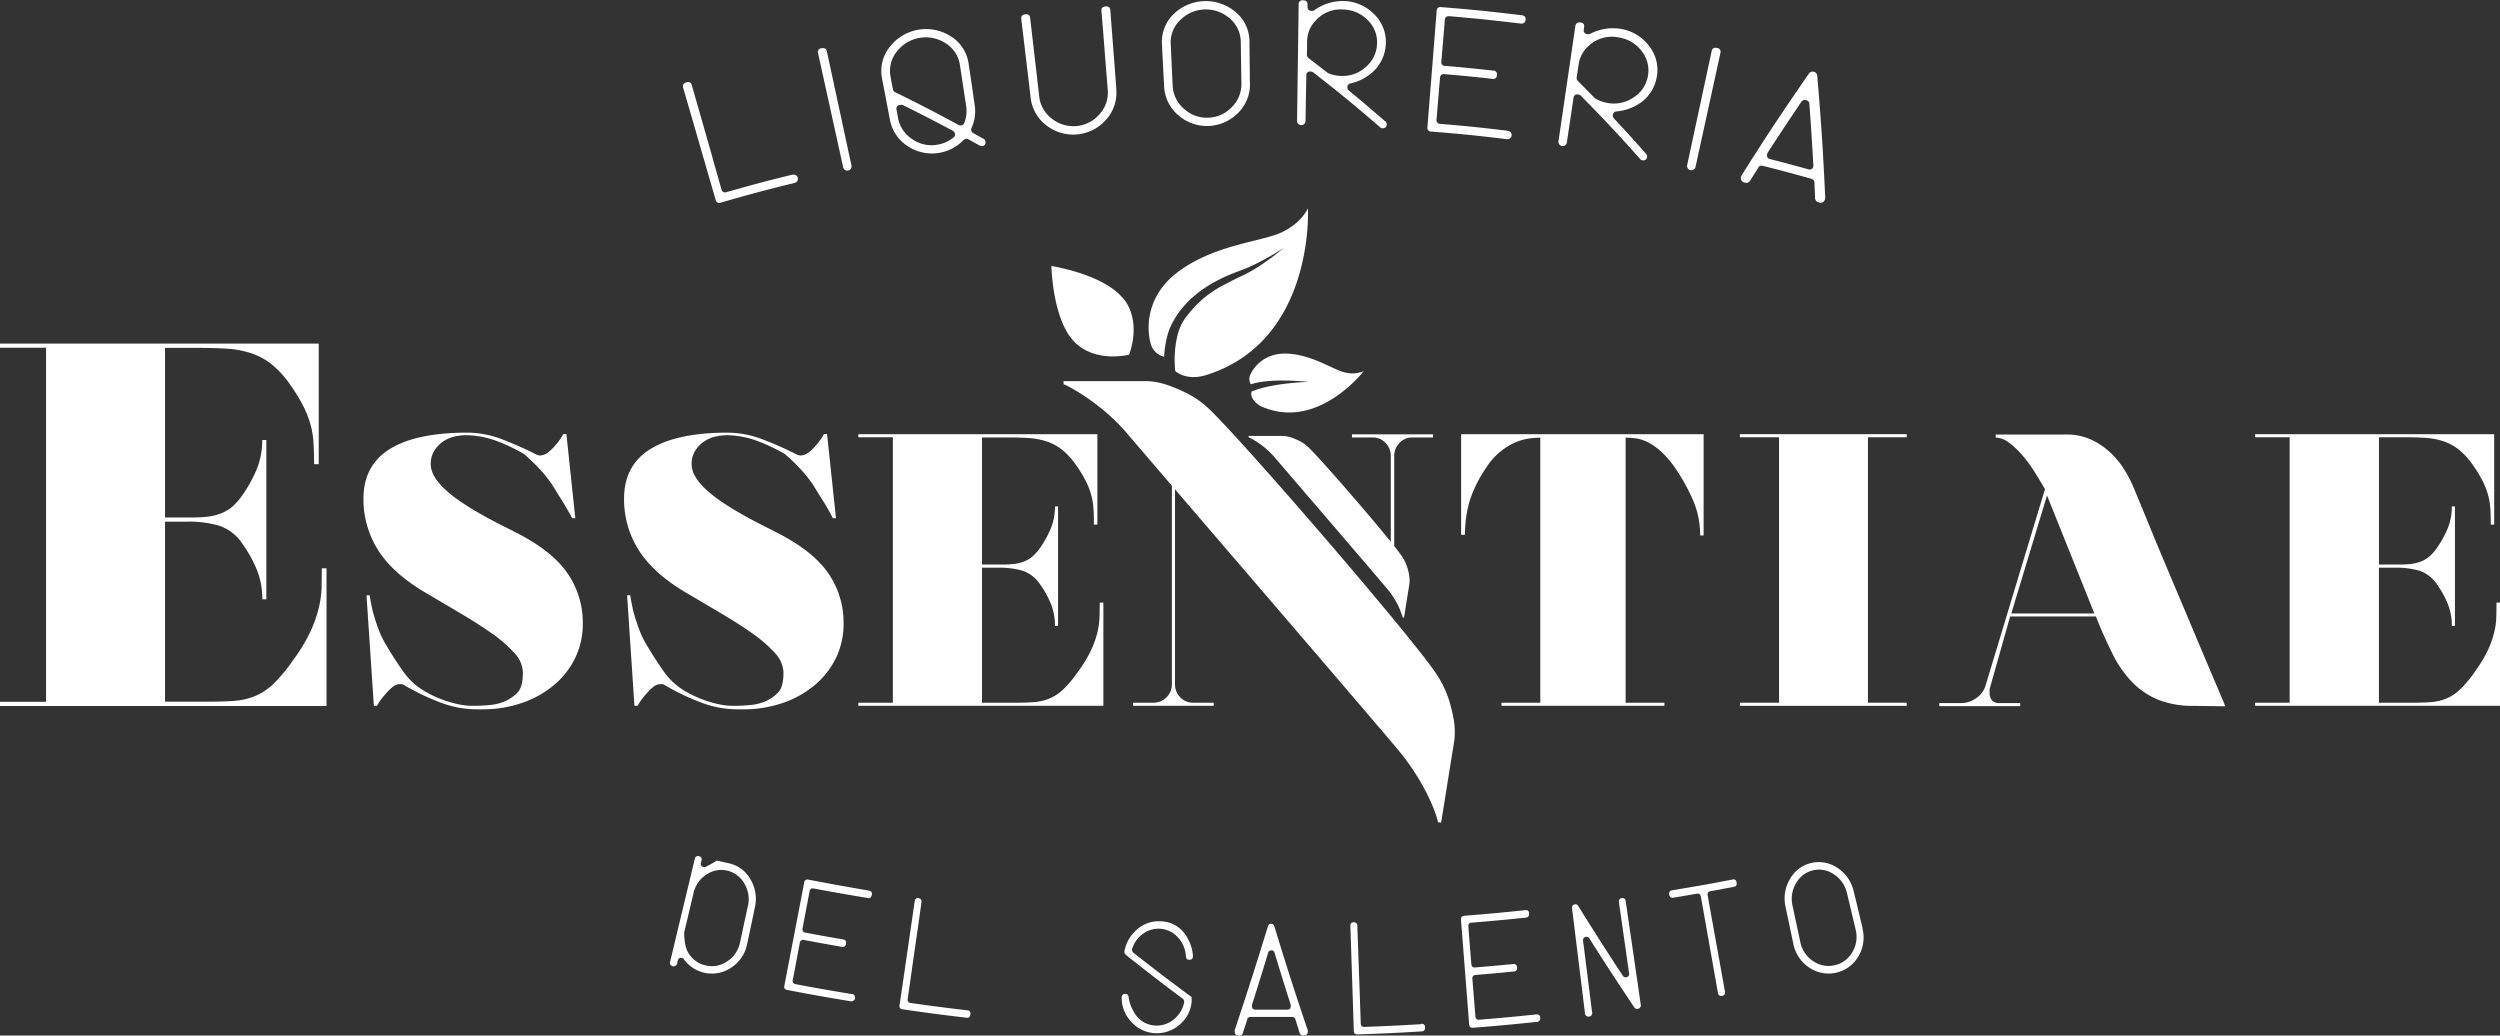 <?xml version="1.0" encoding="UTF-8"?> <svg xmlns="http://www.w3.org/2000/svg" viewBox="0 0 679.73 281.56"><rect x="0" y="0" width="679.73" height="281.56" fill="#333333" stroke="none"/><defs><style>.cls-1{fill:#fff;}</style></defs><title>logo_essentia_whiteRisorsa 1</title><g id="Livello_2" data-name="Livello 2"><g id="Livello_1-2" data-name="Livello 1"><path class="cls-1" d="M365.46,101.21c-3.22-.83-8.67-4.71-15.37-5.06s-9.66,4.32-10.27,6.09a2.68,2.68,0,0,0,.28,2.25c5.37-1.83,15.63-.65,15.63-.65s-9,.21-14.71,2.33c-.25.09-.5.19-.74.3-.23.93,0,2.34,2.31,3.87,15.43,7.21,28.2-9.44,28.2-9.44a8,8,0,0,1-5.33.31"></path><path class="cls-1" d="M355.59,56.7s-1.73,4-7.25,6.53-17.73,3.23-27.67,10.41S311.89,90.8,313.05,94a5,5,0,0,0,3.46,3A27.75,27.75,0,0,1,317.77,90c3.64-9.49,13-13.59,14.54-14.4.82-.42,2.35-1.07,4.16-1.76a41.89,41.89,0,0,0,5.69-2.45,76.37,76.37,0,0,0,6.91-4,67.73,67.73,0,0,1-6.45,4.8,36.52,36.52,0,0,1-5.54,3.09c-1.73.84-3.16,1.57-3.95,2a30.36,30.36,0,0,0-6,3.92,33.8,33.8,0,0,0-4.08,4.27,13.82,13.82,0,0,0-2.81,5.34,28.34,28.34,0,0,0-.69,10.08c1.13,1,4.27,2.58,9,.89,28.91-9.51,27.07-45,27.07-45"></path><path class="cls-1" d="M305.24,81c-5.4-6.52-19.38-8.68-19.38-8.68s.26,14.14,6,20.36S307,96.43,307,96.43s3.69-9-1.71-15.47"></path><path class="cls-1" d="M80.05,179a45.3,45.3,0,0,0,4.36-7.31,33.93,33.93,0,0,0,2.25-6.33,27.66,27.66,0,0,0,.78-5.63c0-1.78.06-3.52.06-5.2h1.28v37.42H0v-1.13H12.52V94.55H0V93.43H86.66v32.78H85.4c0-2.06-.06-3.94-.15-5.63a24.37,24.37,0,0,0-.76-4.92,28.61,28.61,0,0,0-1.9-5,45.54,45.54,0,0,0-3.53-5.83,26.42,26.42,0,0,0-5.2-5.78A18.46,18.46,0,0,0,68.16,96a26.13,26.13,0,0,0-6.47-1.2c-2.3-.14-4.72-.21-7.24-.21H44.87V140.7h6.06c1.69,0,3.24,0,4.64-.14a15.58,15.58,0,0,0,4-.78A11,11,0,0,0,63,137.89a17,17,0,0,0,3.08-3.52,36.88,36.88,0,0,0,3.81-7,20.57,20.57,0,0,0,1.4-7.73h1.13v43.32H71.32A21.25,21.25,0,0,0,70,155.33a34.14,34.14,0,0,0-3.88-7.18,12.5,12.5,0,0,0-6.46-5.2,29.89,29.89,0,0,0-8.72-1.12H44.87v48.95H56.7c2.63,0,4.91-.06,6.89-.21a19,19,0,0,0,5.63-1.26,16.51,16.51,0,0,0,5.2-3.45,43.38,43.38,0,0,0,5.63-6.9"></path><path class="cls-1" d="M139.57,144.43q10.14,5,14.51,11.13a23.48,23.48,0,0,1,4.38,13.87,21.37,21.37,0,0,1-2.11,9.56,22.46,22.46,0,0,1-5.86,7.38,27.07,27.07,0,0,1-8.71,4.8,32.66,32.66,0,0,1-10.65,1.69h-1.37a28,28,0,0,1-10-1.85,65.5,65.5,0,0,1-10-4.8,1.72,1.72,0,0,0-.94-.21,3.37,3.37,0,0,0-2.22.9,16.38,16.38,0,0,0-2,2.06,16,16,0,0,0-2.11,2.95h-.84l-2-30.07h.85c.21,1.34.48,2.77.84,4.33.36,1.33.82,2.84,1.43,4.53a27.19,27.19,0,0,0,2.58,5.28q1.8,3.06,4.17,6.43a18.34,18.34,0,0,0,5.54,5.28,30.55,30.55,0,0,0,10.14,3.91,18.42,18.42,0,0,0,3.47.31c1.41,0,2.88-.07,4.38-.21a13.67,13.67,0,0,0,4.06-.95,10.79,10.79,0,0,0,3.81-2.69q1.25-1.53,1.25-5.23a8.06,8.06,0,0,0-2.31-5.27,35.73,35.73,0,0,0-6.12-5.33q-3.79-2.68-8.66-5.54l-10-5.91c-5.69-3.44-9.83-7.25-12.39-11.39a25.75,25.75,0,0,1-3.86-13.83q0-9,7.12-13.45t21-4.48a26.76,26.76,0,0,1,9.49,1.79,93.9,93.9,0,0,1,9.5,4.22,3,3,0,0,0,.85.21A3.71,3.71,0,0,0,149,123a11.84,11.84,0,0,0,2.06-2,15.55,15.55,0,0,0,2.11-3H154l2.42,22.89h-.84c-.22-.41-.53-1-1-1.79s-.9-1.63-1.64-2.79-1.66-2.66-2.79-4.49c-.29-.42-.69-1-1.22-1.68a25.85,25.85,0,0,0-1.85-2.22c-.69-.78-1.45-1.55-2.26-2.33s-1.57-1.47-2.27-2.1a47.56,47.56,0,0,0-7.38-3.54,25,25,0,0,0-8.45-1.63,14.71,14.71,0,0,0-3.06.36,9.22,9.22,0,0,0-3.11,1.32,8.5,8.5,0,0,0-2.43,2.49,6.71,6.71,0,0,0-1,3.74c0,2.46,1.75,5.14,5.22,8s9.2,6.26,17.15,10.13"></path><path class="cls-1" d="M210.47,144.43q10.14,5,14.52,11.13a23.47,23.47,0,0,1,4.37,13.87,21.24,21.24,0,0,1-2.11,9.56,22.56,22.56,0,0,1-5.85,7.38,27.18,27.18,0,0,1-8.71,4.8A32.76,32.76,0,0,1,202,192.86h-1.38a27.91,27.91,0,0,1-10-1.85,65,65,0,0,1-10-4.8,1.74,1.74,0,0,0-.95-.21,3.34,3.34,0,0,0-2.21.9,15.72,15.72,0,0,0-2,2.06,15.55,15.55,0,0,0-2.11,2.95h-.85l-2-30.07h.85c.2,1.34.49,2.77.84,4.33.36,1.33.83,2.84,1.43,4.53a26.55,26.55,0,0,0,2.57,5.28c1.2,2,2.6,4.18,4.17,6.43a18.34,18.34,0,0,0,5.54,5.28,30.8,30.8,0,0,0,10.14,3.91,18.61,18.61,0,0,0,3.48.31c1.41,0,2.87-.07,4.37-.21a13.89,13.89,0,0,0,4.07-.95,10.75,10.75,0,0,0,3.8-2.69q1.26-1.53,1.26-5.23a8,8,0,0,0-2.32-5.27,35.73,35.73,0,0,0-6.12-5.33q-3.79-2.68-8.65-5.54l-10-5.91c-5.7-3.44-9.83-7.25-12.38-11.39a25.67,25.67,0,0,1-3.87-13.83q0-9,7.13-13.45t20.95-4.48a26.74,26.74,0,0,1,9.48,1.79,94,94,0,0,1,9.51,4.22,3,3,0,0,0,.84.21,3.74,3.74,0,0,0,2.27-.84,12.14,12.14,0,0,0,2.05-2,14.72,14.72,0,0,0,2.11-3h.85l2.43,22.89h-.85c-.21-.41-.52-1-.95-1.79s-.9-1.63-1.64-2.79-1.66-2.66-2.79-4.49c-.28-.42-.69-1-1.21-1.68a27.84,27.84,0,0,0-1.85-2.22c-.71-.78-1.46-1.55-2.26-2.33s-1.57-1.47-2.28-2.1a47.56,47.56,0,0,0-7.38-3.54,25,25,0,0,0-8.44-1.63,14.88,14.88,0,0,0-3.07.36,9.17,9.17,0,0,0-3.1,1.32,8.5,8.5,0,0,0-2.43,2.49,6.63,6.63,0,0,0-1,3.74q0,3.69,5.22,8t17.14,10.13"></path><path class="cls-1" d="M293.41,182.2a33.77,33.77,0,0,0,3.27-5.48,25.31,25.31,0,0,0,1.69-4.75,20.42,20.42,0,0,0,.58-4.22q.06-2,.06-3.9H300v28.06H233.37v-.84h9.39V118.89h-9.39v-.84h65v24.58h-.95c0-1.54,0-2.95-.11-4.22a17.52,17.52,0,0,0-.58-3.69,20.15,20.15,0,0,0-1.42-3.75,33.21,33.21,0,0,0-2.63-4.37,19.78,19.78,0,0,0-3.91-4.33A14,14,0,0,0,284.5,120a19.39,19.39,0,0,0-4.85-.9c-1.73-.11-3.54-.16-5.44-.16H267V153.5h4.54c1.27,0,2.43,0,3.48-.1a12.09,12.09,0,0,0,3-.58,8,8,0,0,0,2.59-1.43,12.35,12.35,0,0,0,2.32-2.63,27.33,27.33,0,0,0,2.85-5.28,15.59,15.59,0,0,0,1.06-5.8h.84v32.49h-.84a15.93,15.93,0,0,0-1-5.7,25.15,25.15,0,0,0-2.9-5.37,9.43,9.43,0,0,0-4.84-3.91,22.61,22.61,0,0,0-6.55-.84H267v36.72h8.86c2,0,3.7-.06,5.18-.16a14.31,14.31,0,0,0,4.22-.95,12.32,12.32,0,0,0,3.9-2.59,31.45,31.45,0,0,0,4.22-5.17"></path><path class="cls-1" d="M395.31,196a40.76,40.76,0,0,0-1.31-5.55,27.61,27.61,0,0,0-3.13-6.7c-5.67-9.12-53.79-64.87-62.45-72.86a24.84,24.84,0,0,0-6.11-4.16,41.27,41.27,0,0,0-5.28-2.17,20.22,20.22,0,0,0-5.07-.94H289.17v.84c1.13.35,10.28,5.16,17.2,13.3,5.76,6.78,69.56,80.95,74.22,86.68,7.66,9.43,10.22,17.93,10.4,19.1l.84.13,3.61-22.51a20.64,20.64,0,0,0-.13-5.16"></path><path class="cls-1" d="M383.16,156.56a15.12,15.12,0,0,0-.53-2.28,11.45,11.45,0,0,0-1.29-2.76c-2.33-3.76-22.14-26.71-25.7-30a10.57,10.57,0,0,0-2.52-1.72,17.05,17.05,0,0,0-2.18-.89,8.48,8.48,0,0,0-2.08-.39h-9.39v.35a22.28,22.28,0,0,1,7.09,5.47c2.37,2.79,28.63,33.33,30.54,35.68a21.49,21.49,0,0,1,4.29,7.86l.35.06,1.48-9.27a8.09,8.09,0,0,0-.06-2.12"></path><path class="cls-1" d="M378.14,150.2V124a5,5,0,0,0-1.42-3.58,4.73,4.73,0,0,0-3.54-1.48h-5.59v-.84h22.05v.84h-5.59a4.7,4.7,0,0,0-3.54,1.48,5,5,0,0,0-1.43,3.58V148.5h-.94m-58.67-16.32V186a5,5,0,0,0,1.43,3.59,4.71,4.71,0,0,0,3.53,1.47H330v.85H308.07v-.85h5.49a5,5,0,0,0,5.07-5.06V131.45"></path><path class="cls-1" d="M463.2,118.05v27.54h-.94a24.25,24.25,0,0,0-1.69-9,52.09,52.09,0,0,0-5.07-9.29,26.1,26.1,0,0,0-3.69-4.37,17.07,17.07,0,0,0-3.48-2.54,11.26,11.26,0,0,0-3.28-1.16A19.25,19.25,0,0,0,442,119v72.07h10.54v.84h-44.3v-.84h10.55V119a23.32,23.32,0,0,0-3.27.26,14.51,14.51,0,0,0-3.7,1.11,18.19,18.19,0,0,0-3.9,2.43,17.62,17.62,0,0,0-3.8,4.32,34.48,34.48,0,0,0-4.6,9.29,32.62,32.62,0,0,0-1.2,9h-1.05V118.05Z"></path><polygon class="cls-1" points="507.88 191.06 518.42 191.06 518.42 191.91 473.06 191.91 473.06 191.06 483.71 191.06 483.71 118.89 473.06 118.89 473.06 118.05 518.42 118.05 518.42 118.89 507.88 118.89 507.88 191.06"></polygon><path class="cls-1" d="M596.45,191.91a25,25,0,0,1-9.86-1.74,21,21,0,0,1-7.07-4.91,30.76,30.76,0,0,1-5.22-7.65c-1.48-3-3-6.31-4.44-10H546.54L541.06,187a2.17,2.17,0,0,0-.11.69v.68a3.05,3.05,0,0,0,.63,2,2.58,2.58,0,0,0,2.12.79h5.58v.84h-22v-.84h6a7,7,0,0,0,4-1.32,6.3,6.3,0,0,0,2.6-3.53l16.13-53.3q-1.15-2-2.69-4.48a36.42,36.42,0,0,0-3.33-4.59,22.84,22.84,0,0,0-3.68-3.53,6.24,6.24,0,0,0-3.69-1.43v-.84h19.1a16,16,0,0,1,6.9,1.42,19.71,19.71,0,0,1,5.27,3.59,23,23,0,0,1,3.86,4.8,37,37,0,0,1,2.53,5q1.57,3.8,3.44,8.34c1.23,3,2.52,6.17,3.9,9.44s2.76,6.56,4.16,9.87,2.75,6.47,4,9.49q4.54,10.77,9.29,21.95Zm-49.59-25.12h22.58l-12.87-32.07Z"></path><path class="cls-1" d="M673.19,182.2a34.51,34.51,0,0,0,3.27-5.48,26,26,0,0,0,1.68-4.75,19.15,19.15,0,0,0,.58-4.22q.06-2,.06-3.9h1v28.06H613.15v-.84h9.39V118.89h-9.39v-.84h65v24.58h-.94c0-1.54,0-2.95-.11-4.22a18.91,18.91,0,0,0-.57-3.69,22.61,22.61,0,0,0-1.43-3.75,33.39,33.39,0,0,0-2.64-4.37,19.51,19.51,0,0,0-3.9-4.33,13.88,13.88,0,0,0-4.28-2.32,19.3,19.3,0,0,0-4.85-.9c-1.72-.11-3.53-.16-5.43-.16h-7.18V153.5h4.54c1.26,0,2.43,0,3.47-.1a12.34,12.34,0,0,0,3-.58,8,8,0,0,0,2.58-1.43,12.35,12.35,0,0,0,2.32-2.63,27.33,27.33,0,0,0,2.85-5.28,15.59,15.59,0,0,0,1.06-5.8h.84v32.49h-.84a15.93,15.93,0,0,0-1-5.7,25.15,25.15,0,0,0-2.9-5.37,9.45,9.45,0,0,0-4.85-3.91,22.54,22.54,0,0,0-6.54-.84h-4.54v36.72h8.86c2,0,3.7-.06,5.17-.16a14.1,14.1,0,0,0,4.22-.95,12.21,12.21,0,0,0,3.9-2.59,31.43,31.43,0,0,0,4.23-5.17"></path><path class="cls-1" d="M215.54,47.52a1.13,1.13,0,1,1,.55,2.2C208,51.71,204,52.78,196,55.08a1,1,0,0,1-1.43-.77c-2.08-7.18-3.12-10.77-5.21-18l-3.62-12.48c-.21-.73.08-1.2.86-1.43s1.28,0,1.49.75c2.25,7.83,3.37,11.76,5.61,19.6a.26.26,0,0,0,0,.08l2.45,8.63a1,1,0,0,0,1.42.76c7.15-2,10.72-3,17.92-4.74"></path><path class="cls-1" d="M231.5,45a1.15,1.15,0,0,1-2.25.49l-6.82-31a1,1,0,0,1,.95-1.36q1.2-.26,1.44.84c2.68,12.4,4,18.6,6.68,31"></path><path class="cls-1" d="M267.34,37.7a1,1,0,0,1,.59.83.93.93,0,0,1-.9,1.18,1,1,0,0,1-.72-.17l-3-1.65a1.28,1.28,0,0,0-.71-.12,1.15,1.15,0,0,0-.66.33,11.9,11.9,0,0,1-15.17,1.62,10.92,10.92,0,0,1-4.83-7.25c-.84-4.45-1.27-6.67-2.12-11.12a10.47,10.47,0,0,1,2-8.48A12.49,12.49,0,0,1,258.71,10a10.43,10.43,0,0,1,4.66,7.36c.66,4.48,1,6.72,1.64,11.2a10.84,10.84,0,0,1-.86,6.22,1.09,1.09,0,0,0,.5,1.43l2.69,1.49m-6.34-20a8.39,8.39,0,0,0-3.78-5.87,9.93,9.93,0,0,0-13.45,2.27,8.41,8.41,0,0,0-1.63,6.8c.25,1.37.38,2.05.64,3.42a1,1,0,0,0,.62.76c7,3.45,10.47,5.23,17.25,8.9a1,1,0,0,0,.68.12,1.06,1.06,0,0,0,.87-.73,8.76,8.76,0,0,0,.5-4.47L261,17.71m-1.68,19.66a1.08,1.08,0,0,0,.32-1,1.14,1.14,0,0,0-.61-.83c-5.37-2.86-8.09-4.25-13.59-7a1.45,1.45,0,0,0-.68,0,1,1,0,0,0-1,1.28l.4,2.23a8.79,8.79,0,0,0,3.87,5.78,9.15,9.15,0,0,0,6.88,1.5,8.86,8.86,0,0,0,4.37-2"></path><path class="cls-1" d="M303.5,24.26a10.89,10.89,0,0,1-2.74,8.26,11.88,11.88,0,0,1-16.23,1.59,10.94,10.94,0,0,1-4.31-7.58c-1-8.54-1.52-12.82-2.54-21.36-.09-.75.27-1.17,1.08-1.27s1.25.23,1.33,1c1,8.54,1.49,12.82,2.47,21.37a8.69,8.69,0,0,0,3.44,6A9.38,9.38,0,0,0,299,31a8.75,8.75,0,0,0,2.19-6.59c-.7-8.58-1-12.86-1.72-21.44-.07-.76.31-1.16,1.12-1.22s1.23.28,1.29,1c.66,8.58,1,12.87,1.64,21.45"></path><path class="cls-1" d="M339.86,22.69a10.89,10.89,0,0,1-3.28,8.06,11.85,11.85,0,0,1-16.29.51,10.94,10.94,0,0,1-3.78-7.84c-.23-4.52-.35-6.78-.58-11.3A10.48,10.48,0,0,1,319,3.93a12.55,12.55,0,0,1,17.1-.53,10.45,10.45,0,0,1,3.62,8c.05,4.53.07,6.8.11,11.32M328.47,32a9.12,9.12,0,0,0,6.42-2.84,8.75,8.75,0,0,0,2.64-6.43c-.07-4.52-.11-6.79-.17-11.32a8.45,8.45,0,0,0-2.94-6.34,9.85,9.85,0,0,0-13.58.43A8.37,8.37,0,0,0,318.31,12c.21,4.52.31,6.78.53,11.31a8.72,8.72,0,0,0,3.05,6.25A9.07,9.07,0,0,0,328.47,32"></path><path class="cls-1" d="M376.58,32.94a1,1,0,0,1,.45.94c0,.69-.43,1-1.16,1a.87.87,0,0,1-.66-.31c-7.08-6.09-10.71-9.08-18.19-14.92a1.27,1.27,0,0,0-.66-.2,1,1,0,0,0-1.18,1.07c-.09,4.94-.14,7.42-.22,12.36a1.15,1.15,0,0,1-2.3,0c.17-12.67.27-19,.43-31.7,0-.75.42-1.12,1.23-1.11s1.2.4,1.19,1.15v.64c0,.72.38,1.09,1.18,1.11a1.1,1.1,0,0,0,.63-.17A13.41,13.41,0,0,1,365.26.27a12,12,0,0,1,8.44,3.67,10.48,10.48,0,0,1,3.08,8.19,10.89,10.89,0,0,1-3,6.92,13.2,13.2,0,0,1-6.65,3.64,1,1,0,0,0-.78,1,1.12,1.12,0,0,0,.38.92c4,3.29,5.95,5,9.83,8.32M361,19.85a9.77,9.77,0,0,0,3.59.79,9.37,9.37,0,0,0,6.73-2.39A8.62,8.62,0,0,0,374.4,12h0a8.34,8.34,0,0,0-2.52-6.52,9.51,9.51,0,0,0-6.7-2.89,9.05,9.05,0,0,0-7.87,3.49l-.15.18-.1.09a8.28,8.28,0,0,0-1.67,4.9c0,1.47,0,2.21-.07,3.67a1.21,1.21,0,0,0,.46.87c2,1.54,3,2.31,5,3.87l.28.19"></path><path class="cls-1" d="M409.94,35.58a1.14,1.14,0,1,1-.27,2.26c-8.2-1-12.29-1.4-20.51-2.07a1,1,0,0,1-1.05-1.22c1-12.65,1.52-19,2.51-31.61.05-.75.48-1.1,1.3-1,8.73.71,13.09,1.16,21.8,2.2.81.1,1.17.52,1.07,1.27s-.54,1.07-1.34,1c-7.71-.93-11.57-1.33-19.3-2-.81-.07-1.24.27-1.31,1-.37,4.51-.56,6.77-.94,11.28a1,1,0,0,0,1.1,1.23c5.18.45,7.77.7,12.95,1.27A1,1,0,0,1,407,20.43a1,1,0,0,1-1.29,1c-5.16-.57-7.75-.82-12.92-1.26a1,1,0,0,0-1.26,1c-.38,4.51-.57,6.76-.94,11.28a1,1,0,0,0,1.05,1.23c7.33.62,11,1,18.3,1.87"></path><path class="cls-1" d="M447.48,41.76a1,1,0,0,1,.33,1,1,1,0,0,1-1.28.82.94.94,0,0,1-.63-.4c-6.24-7-9.47-10.41-16.12-17.2a1.36,1.36,0,0,0-.62-.27,1,1,0,0,0-1.33.89L426,38.81a1.15,1.15,0,0,1-2.27-.34c1.84-12.55,2.76-18.82,4.59-31.36.11-.75.56-1.07,1.38-1s1.13.56,1,1.3c0,.26-.06.37-.09.63-.11.71.25,1.14,1.05,1.26a1.15,1.15,0,0,0,.64-.08,13.4,13.4,0,0,1,8.22-1.39,12,12,0,0,1,7.91,4.75,10.45,10.45,0,0,1,2,8.52,10.84,10.84,0,0,1-3.88,6.47,13.3,13.3,0,0,1-7.09,2.73,1,1,0,0,0-.92.9,1.17,1.17,0,0,0,.27,1c3.54,3.79,5.27,5.7,8.68,9.55m-13.81-15A10,10,0,0,0,437.13,28a9.46,9.46,0,0,0,7-1.49,8.59,8.59,0,0,0,3.91-5.78h0a8.37,8.37,0,0,0-1.65-6.79,9.53,9.53,0,0,0-6.29-3.76,9.14,9.14,0,0,0-8.29,2.42,2.25,2.25,0,0,1-.16.16.44.44,0,0,0-.11.08,8.22,8.22,0,0,0-2.31,4.64c-.23,1.45-.33,2.17-.55,3.62A1.13,1.13,0,0,0,429,22c1.78,1.79,2.67,2.69,4.42,4.49l.25.22"></path><path class="cls-1" d="M461,45.37a1.16,1.16,0,0,1-2.27-.49c2.66-12.4,4-18.6,6.66-31,.16-.74.64-1,1.43-.85s1.11.63.95,1.37c-2.7,12.39-4.06,18.58-6.77,31"></path><path class="cls-1" d="M496.26,53.59a1.61,1.61,0,0,1-.05.51,1.21,1.21,0,0,1-1.71.91,1.23,1.23,0,0,1-1-1.32c-.06-1.62-.1-2.43-.17-4a1.07,1.07,0,0,0-.85-1.08c-5.25-1.48-7.88-2.18-13.15-3.51a1.08,1.08,0,0,0-1.26.42.08.08,0,0,0,0,0,.24.24,0,0,1,0,.09c-.85,1.32-1.28,2-2.12,3.31a1.23,1.23,0,0,1-1.55.73,1.22,1.22,0,0,1-1-1.65,1.72,1.72,0,0,1,.11-.3C480.57,36.51,484.25,31,491.83,20a1.25,1.25,0,0,1,2.27.61c1.11,13.22,1.54,19.83,2.16,33M491.6,46a1,1,0,0,0,1.43-.77,1,1,0,0,0,0-.33c-.37-6.63-.58-9.94-1.07-16.58a1.07,1.07,0,0,0-.86-1.08,1.14,1.14,0,0,0-1.33.45c-3.73,5.53-5.57,8.31-9.2,13.89,0,.12-.06.22-.08.31a1,1,0,0,0,.8,1.37c4.13,1.06,6.18,1.61,10.28,2.74"></path><path class="cls-1" d="M198.19,234.72a8.81,8.81,0,0,1,5.83,4.33,10.27,10.27,0,0,1,1.23,7.63c-.83,4-1.25,6-2.09,9.93a10,10,0,0,1-4.3,6.45,9.37,9.37,0,0,1-12.94-2.28.76.76,0,0,0-.48-.32c-.61-.15-1,.11-1.18.76l-.12.52a1,1,0,1,1-1.89-.45c2.65-11.09,4-16.64,6.65-27.73a.87.87,0,0,1,1.15-.77c.61.15.83.54.67,1.21-.05.22-.08.33-.14.55a.85.85,0,0,0,.69,1.17.93.93,0,0,0,.64-.06,30.65,30.65,0,0,0,3-1.68l3.24.74m5.22,11.57a8.22,8.22,0,0,0-1-6.08,7.14,7.14,0,0,0-4.68-3.5,7,7,0,0,0-5.33.91,7.79,7.79,0,0,0-3.56,4.4.39.39,0,0,1-.08.14c-1.08,4.59-1.63,6.87-2.71,11.45v.13c.1,1.67.16,3.89,1.29,5.57a7.2,7.2,0,0,0,4.58,3.18,7.31,7.31,0,0,0,5.91-1.15,8,8,0,0,0,3.43-5.14c.85-4,1.28-5.94,2.13-9.91"></path><path class="cls-1" d="M231.64,270.24a1,1,0,0,1-.33,2c-6.92-1.14-10.38-1.76-17.28-3.08a.88.88,0,0,1-.77-1.18c2.16-11.19,3.24-16.8,5.39-28a.88.88,0,0,1,1.12-.82c6.6,1.27,9.9,1.85,16.52,3,.61.1.86.49.75,1.15s-.48,1-1.09.86c-5.91-1-8.84-1.5-14.73-2.6-.61-.12-1,.16-1.11.82-.76,4-1.13,6-1.9,10-.12.67.12,1.06.75,1.18,4.11.77,6.17,1.15,10.3,1.86.63.11.88.49.77,1.16s-.48.95-1.11.85c-4.14-.72-6.2-1.09-10.33-1.87a.89.89,0,0,0-1.14.83c-.75,4-1.13,6-1.88,10a.88.88,0,0,0,.75,1.19c6.12,1.15,9.19,1.69,15.32,2.7"></path><path class="cls-1" d="M263,274.69a.87.87,0,0,1,.84,1.12c-.08.68-.43,1-1.07.9-7-.83-10.44-1.28-17.37-2.29a.88.88,0,0,1-.82-1.14c1-6.66,1.46-10,2.44-16.65.67-4.62,1-6.93,1.68-11.56.09-.67.45-1,1.06-.87s.88.46.78,1.14c-1,7.25-1.55,10.88-2.59,18.14a.17.17,0,0,0,0,.07c-.46,3.2-.69,4.79-1.14,8a.88.88,0,0,0,.81,1.15c6.15.88,9.23,1.27,15.39,2"></path><path class="cls-1" d="M324,271.59c0,.32,0,.56,0,.69a9,9,0,0,1-3.25,6.29,9.28,9.28,0,0,1-6.66,2.34,9.07,9.07,0,0,1-6.33-2.92,9.49,9.49,0,0,1-2.79-6.57v-.2q.07-1,1-1c.57,0,.85.39.91,1a9.58,9.58,0,0,0,1.3,3.7,6.94,6.94,0,0,0,6,3.92,7.18,7.18,0,0,0,5-1.71,7.89,7.89,0,0,0,2.79-4.62v-.08a1,1,0,0,0-.42-.91c-5.95-4.45-8.88-6.7-14.65-11.27-.31-.27-.47-.39-.78-.65a1,1,0,0,1-.41-.89s0,0,0,0a10.24,10.24,0,0,1,3.45-6,8.75,8.75,0,0,1,6.26-2.22,8.42,8.42,0,0,1,7.58,4.82,11,11,0,0,1,1.35,4.52v.13c0,.67-.35,1-1,1s-.86-.34-.92-1a8.16,8.16,0,0,0-2.24-5.18,7.11,7.11,0,0,0-9.46-.87,8,8,0,0,0-2.89,4,1.66,1.66,0,0,0-.05.28,1,1,0,0,0,.37.84c6.06,4.77,9.14,7.12,15.4,11.75l.42.29s0,.19,0,.54"></path><path class="cls-1" d="M355.51,279.87a1.47,1.47,0,0,1,.08.44c0,.82-.37,1.23-1.15,1.24a1.07,1.07,0,0,1-1.13-.88c-.44-1.38-.65-2.08-1.08-3.45a.93.93,0,0,0-.94-.73c-4.5,0-6.75,0-11.25,0a.9.9,0,0,0-.93.64v.13L338,280.59a1.07,1.07,0,0,1-1.14,1c-.78,0-1.15-.43-1.14-1.24a.79.79,0,0,1,0-.28c3.73-11.24,5.53-16.87,9-28.16a.86.86,0,0,1,.89-.73.9.9,0,0,1,.89.74c3.44,11.21,5.22,16.8,9,28m-5.5-5.41c.64,0,.95-.34.95-1a.82.82,0,0,0,0-.28c-1.8-5.64-2.67-8.45-4.39-14.11a.86.86,0,0,0-.87-.73.88.88,0,0,0-.9.69c-1.72,5.67-2.6,8.5-4.39,14.15v.29c0,.68.31,1,.92,1,3.48,0,5.23,0,8.72,0"></path><path class="cls-1" d="M386.46,278.36c.64,0,1,.28,1,1s-.26,1-.91,1.07c-7,.42-10.47.58-17.46.82-.64,0-1-.31-1-1l-.55-16.81c-.15-4.67-.23-7-.38-11.68,0-.67.28-1,.89-1s.95.31,1,1c.26,7.33.38,11,.65,18.31v.08c.11,3.22.16,4.83.28,8.06a.88.88,0,0,0,1,1c6.19-.23,9.28-.38,15.47-.74"></path><path class="cls-1" d="M417.71,275.82c.64-.07,1,.23,1.06.9s-.21,1-.85,1.12c-7,.72-10.45,1.05-17.42,1.6-.65.05-1-.27-1.05-.94-.88-11.37-1.33-17.05-2.22-28.42-.05-.68.24-1,.86-1.09,6.67-.53,10-.83,16.65-1.53.62-.06,1,.24,1,.92s-.2,1-.82,1.11c-5.94.62-8.9.89-14.85,1.38-.62,0-.89.42-.84,1.09.32,4.06.48,6.09.81,10.15.06.67.4,1,1,.94,4.16-.35,6.24-.53,10.39-.93.63-.06,1,.24,1.05.92a.87.87,0,0,1-.85,1.1c-4.17.41-6.25.59-10.43.94-.63.05-.92.41-.87,1.09.33,4.06.49,6.08.82,10.14a.89.89,0,0,0,1.06.94c6.17-.5,9.25-.79,15.43-1.43"></path><path class="cls-1" d="M446.14,273.29a1,1,0,0,1-1.74.7c-5-7.52-7.5-11.31-12.31-18.91a.93.93,0,0,0-1.67.7c1,7.73,1.46,11.59,2.44,19.31a1,1,0,1,1-1.94.24c-1.39-11.33-2.09-17-3.49-28.33-.07-.67.19-1,.8-1.12a.87.87,0,0,1,.89.46c4.75,7.63,7.17,11.42,12.13,19a.88.88,0,0,0,.87.37.86.86,0,0,0,.81-1.1c-.85-6-1.28-8.95-2.13-14.92-.25-1.74-.37-2.61-.62-4.35-.09-.68.17-1.05.78-1.14s1,.2,1.06.87a.08.08,0,0,1,0,0c1.65,11.28,2.47,16.92,4.11,28.21"></path><path class="cls-1" d="M471.06,239.12c.6-.12,1,.16,1.11.82s-.12,1.06-.74,1.18L465,242.33c-.59.1-.81.5-.69,1.2l1.43,7.93v0L469,269.58a.88.88,0,0,1-.79,1.17c-.63.12-1-.16-1.13-.83-.28-1.62-.43-2.43-.71-4.05-1.56-8.8-2.33-13.21-3.9-22-.11-.67-.48-1-1.1-.89-2.58.46-3.87.68-6.45,1.1-.61.1-1-.19-1.08-.85s.14-1.05.75-1.16c6.62-1.09,9.92-1.68,16.52-2.94"></path><path class="cls-1" d="M506.37,252.37a10,10,0,0,1-1.09,7.67,9.37,9.37,0,0,1-13.42,3,10,10,0,0,1-4.27-6.46c-.84-4-1.27-6-2.11-10a10.37,10.37,0,0,1,1.21-7.62,9,9,0,0,1,13-2.92,10.26,10.26,0,0,1,4.33,6.38c1,4,1.44,5.93,2.39,9.89m-7.59,10.13a7.26,7.26,0,0,0,4.81-3.56,8,8,0,0,0,.91-6.12l-2.35-9.9a8.22,8.22,0,0,0-3.48-5.08,7.09,7.09,0,0,0-10.35,2.33,8.22,8.22,0,0,0-1,6.08l2.13,9.95a8,8,0,0,0,3.44,5.14,7.23,7.23,0,0,0,5.87,1.16"></path></g></g></svg> 